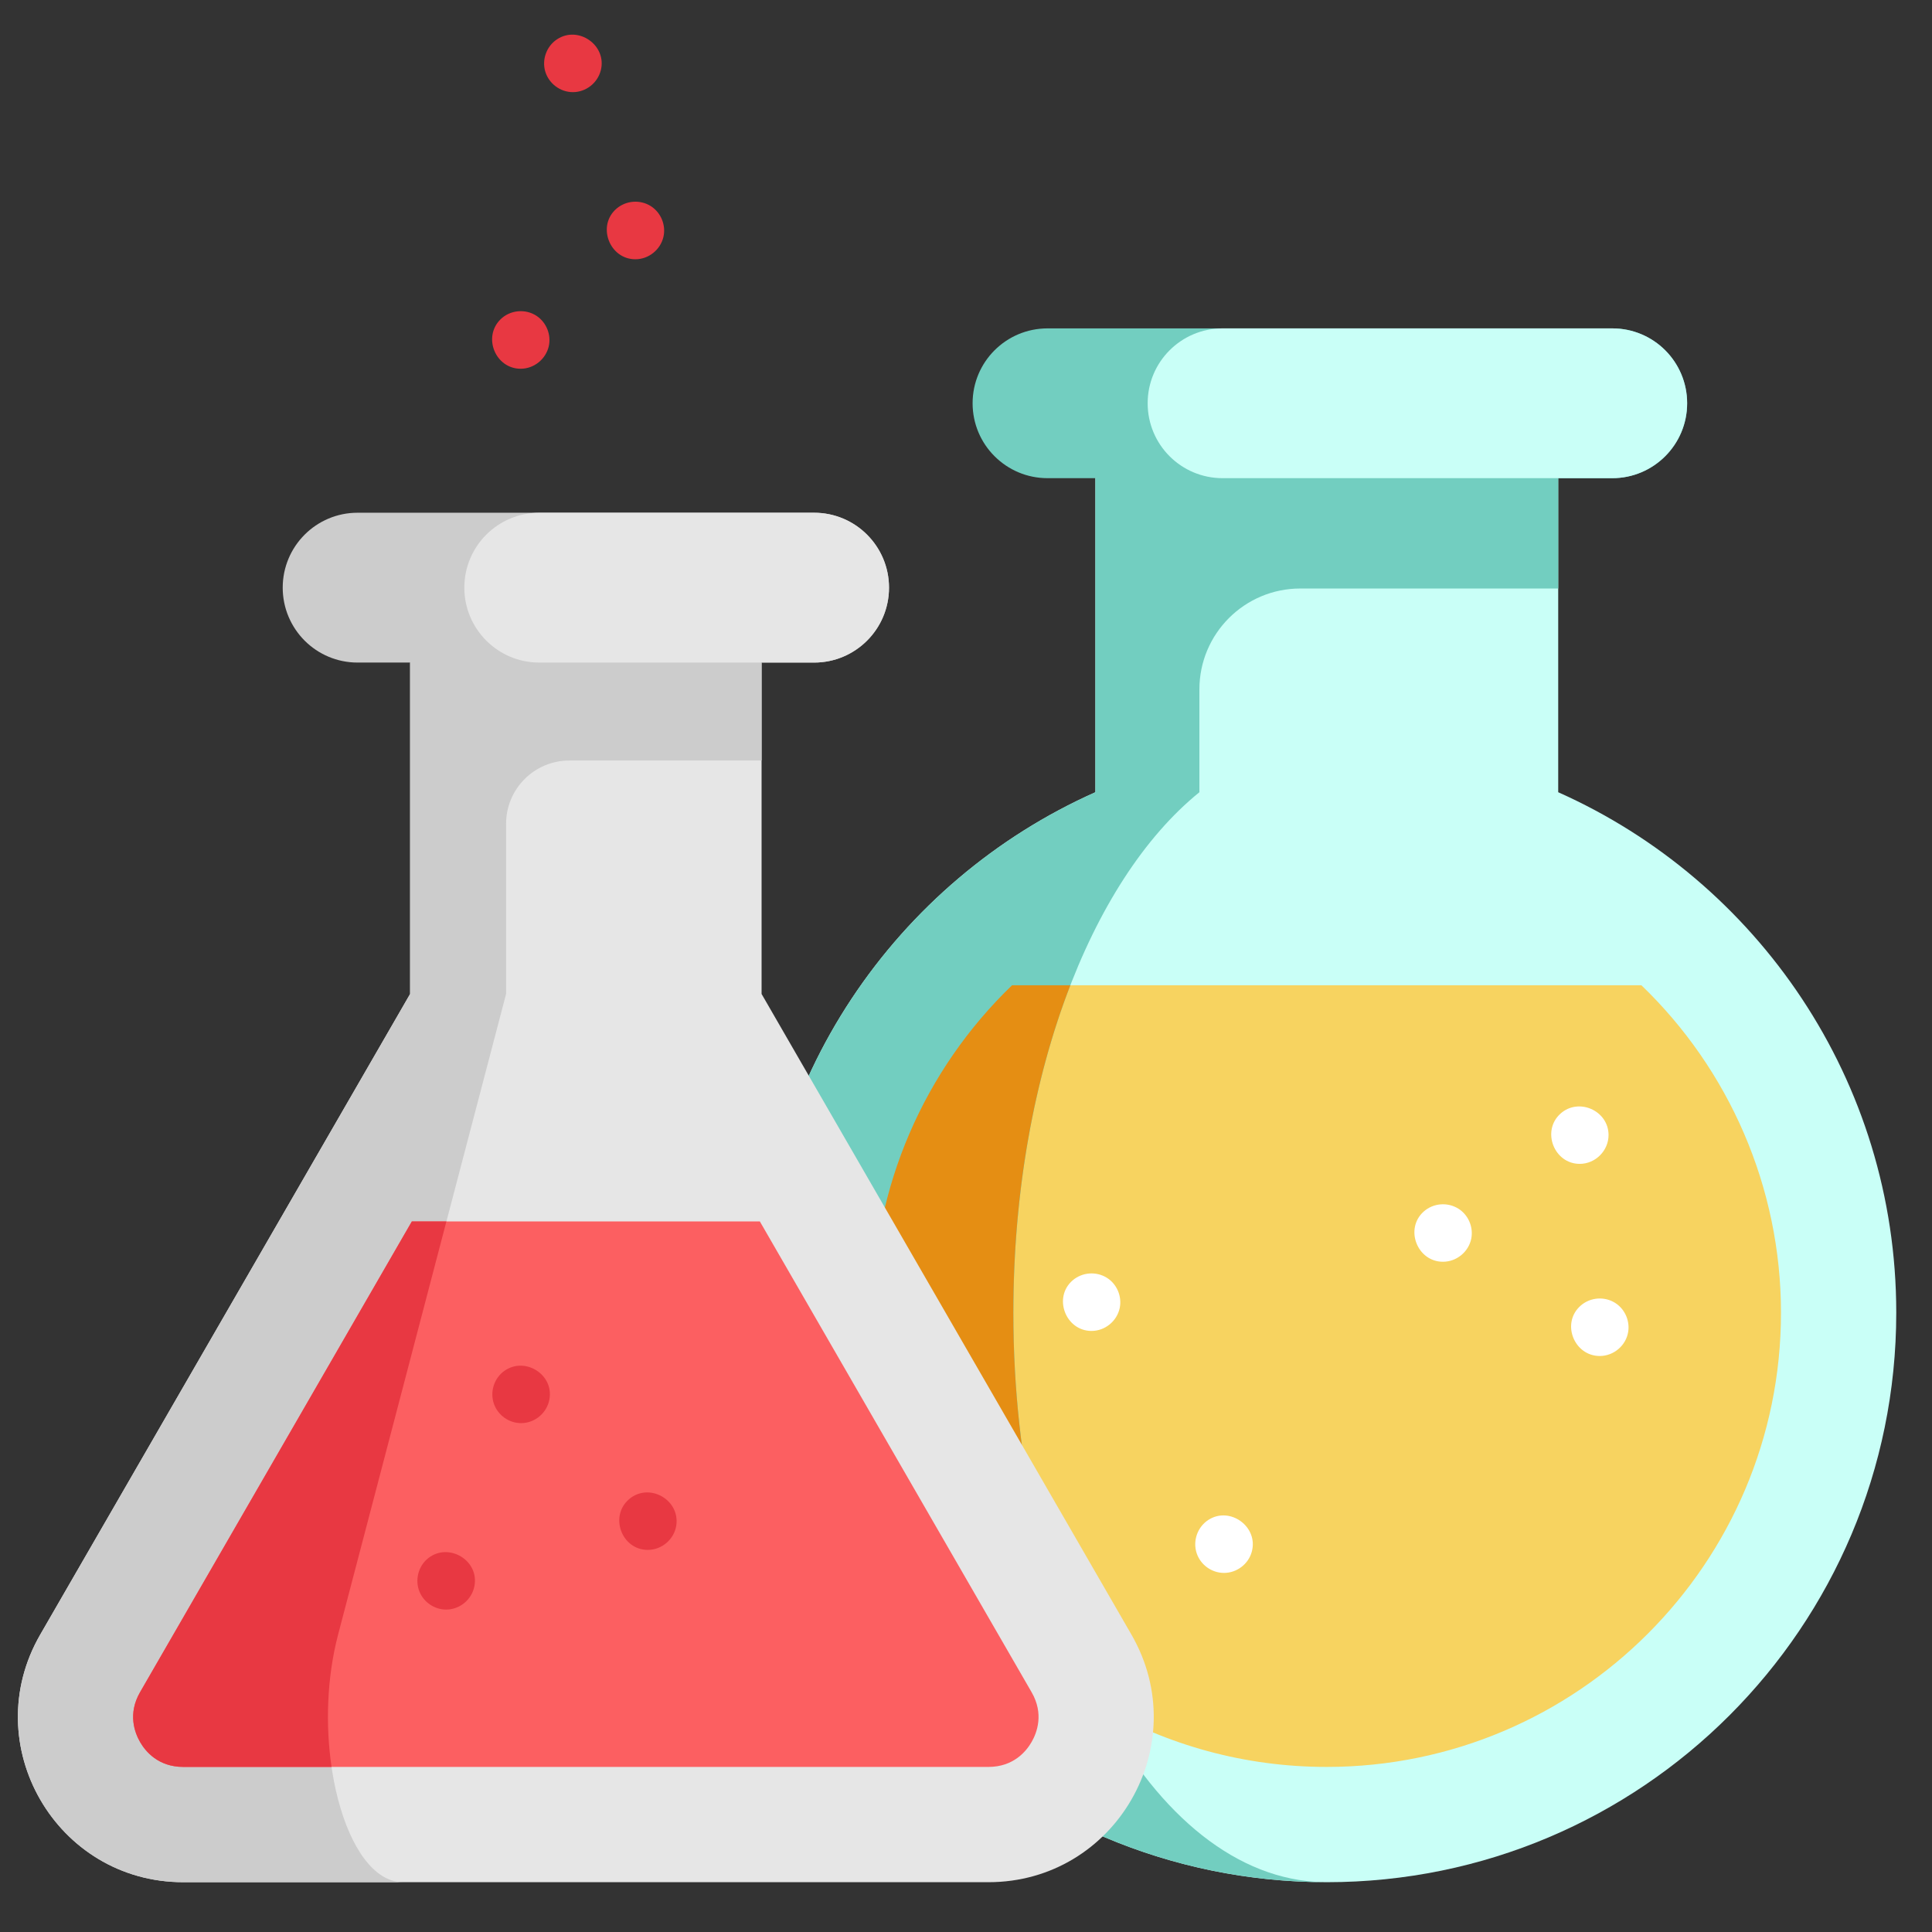 <svg width="36" height="36" viewBox="0 0 36 36" fill="none" xmlns="http://www.w3.org/2000/svg">
<rect x="0" y="0" width="36" height="36" fill="#333333" stroke="none"/>
<g clip-path="url(#clip0_0_90)">
<path d="M29.035 14.762V7.837H20.411V14.762C16.699 16.415 14.111 20.135 14.111 24.46C14.111 30.321 18.862 35.072 24.723 35.072C30.583 35.072 35.334 30.321 35.334 24.46C35.334 20.135 32.746 16.415 29.035 14.762Z" fill="#C9FFF7"/>
<path d="M33.186 24.461C33.186 29.128 29.389 32.924 24.721 32.924C23.186 32.924 21.745 32.514 20.503 31.796C17.967 30.332 16.258 27.593 16.258 24.461C16.258 22.119 17.228 19.928 18.858 18.359H30.585C32.216 19.928 33.186 22.119 33.186 24.461Z" fill="#F7D360"/>
<path d="M22.349 14.762V12.846C22.349 11.807 23.191 10.966 24.229 10.966H29.035V8.91L27.324 7.354L25.714 6.925L20.411 8.91V14.762C16.699 16.415 14.111 20.135 14.111 24.461C14.111 30.296 18.821 35.031 24.648 35.071C21.457 34.997 18.883 30.275 18.883 24.461C18.883 20.135 20.307 16.415 22.349 14.762Z" fill="#72CEC0"/>
<path d="M20.503 31.796C17.967 30.332 16.258 27.593 16.258 24.461C16.258 22.119 17.228 19.928 18.858 18.359H19.944C19.275 20.084 18.882 22.189 18.882 24.461C18.882 27.306 19.498 29.89 20.503 31.796Z" fill="#E58E13"/>
<path d="M21.082 30.457L14.191 18.521V12.346H7.642V18.521L0.75 30.457C-0.434 32.508 1.046 35.072 3.415 35.072H18.418C20.786 35.072 22.266 32.508 21.082 30.457Z" fill="#E6E6E6"/>
<path d="M14.191 12.346L12.186 11.219L8.344 11.259L7.642 12.346V18.521L0.751 30.458C-0.434 32.508 1.047 35.072 3.414 35.072H7.51C6.435 35.072 5.763 32.508 6.3 30.458L9.43 18.521V15.351C9.43 14.699 9.958 14.171 10.61 14.171H14.191V12.346Z" fill="#CCCCCC"/>
<path d="M16.566 10.95C16.566 11.721 15.941 12.346 15.17 12.346H6.663C6.278 12.346 5.929 12.19 5.676 11.937C5.424 11.684 5.268 11.335 5.268 10.95C5.268 10.179 5.892 9.554 6.663 9.554H15.17C15.555 9.554 15.904 9.71 16.157 9.963C16.41 10.216 16.566 10.565 16.566 10.95Z" fill="#CCCCCC"/>
<path d="M16.565 10.95C16.565 11.721 15.94 12.346 15.169 12.346H10.048C9.662 12.346 9.314 12.19 9.061 11.937C8.808 11.684 8.652 11.335 8.652 10.95C8.652 10.179 9.277 9.554 10.048 9.554H15.169C15.555 9.554 15.904 9.71 16.156 9.963C16.409 10.216 16.565 10.565 16.565 10.95Z" fill="#E6E6E6"/>
<path d="M31.438 7.514C31.438 8.285 30.813 8.91 30.042 8.91H19.519C19.133 8.91 18.785 8.754 18.532 8.501C18.279 8.249 18.123 7.899 18.123 7.514C18.123 6.743 18.748 6.119 19.519 6.119H30.042C30.427 6.119 30.776 6.274 31.029 6.527C31.282 6.78 31.438 7.129 31.438 7.514Z" fill="#72CEC0"/>
<path d="M31.437 7.514C31.437 8.285 30.812 8.91 30.042 8.91H22.78C22.395 8.91 22.046 8.754 21.793 8.501C21.541 8.249 21.385 7.899 21.385 7.514C21.385 6.743 22.01 6.119 22.78 6.119H30.042C30.427 6.119 30.776 6.274 31.029 6.527C31.281 6.78 31.437 7.129 31.437 7.514Z" fill="#C9FFF7"/>
<path d="M19.222 32.46C19.122 32.634 18.884 32.924 18.418 32.924H3.415C2.948 32.924 2.71 32.634 2.61 32.46C2.51 32.286 2.377 31.935 2.61 31.531L7.674 22.76H14.159L19.222 31.531C19.456 31.935 19.322 32.286 19.222 32.46Z" fill="#FC5F61"/>
<path d="M6.3 30.458C6.089 31.263 6.064 32.147 6.178 32.924H3.415C2.948 32.924 2.71 32.634 2.61 32.46C2.51 32.286 2.377 31.935 2.61 31.531L7.674 22.76H8.318L6.3 30.458Z" fill="#E83842"/>
<path d="M12.071 28.88C11.583 28.88 11.351 28.253 11.722 27.935C12.092 27.619 12.671 27.941 12.602 28.422C12.564 28.682 12.333 28.88 12.071 28.88Z" fill="#E83842"/>
<path d="M9.702 6.871C9.233 6.871 8.992 6.285 9.323 5.954C9.501 5.775 9.79 5.747 10 5.887C10.183 6.01 10.275 6.24 10.225 6.455C10.168 6.695 9.949 6.871 9.702 6.871Z" fill="#E83842"/>
<path d="M11.839 4.831C11.354 4.831 11.116 4.202 11.491 3.885C11.669 3.735 11.928 3.716 12.126 3.84C12.316 3.96 12.413 4.196 12.362 4.415C12.306 4.654 12.087 4.831 11.839 4.831Z" fill="#E83842"/>
<path d="M10.675 1.717C10.441 1.717 10.23 1.56 10.161 1.336C10.093 1.113 10.183 0.863 10.377 0.734C10.775 0.468 11.314 0.844 11.195 1.311C11.135 1.546 10.919 1.717 10.675 1.717Z" fill="#E83842"/>
<path d="M29.436 21.687C28.959 21.687 28.721 21.078 29.073 20.755C29.41 20.445 29.973 20.692 29.973 21.15C29.973 21.442 29.728 21.687 29.436 21.687Z" fill="white"/>
<path d="M29.809 25.267C29.341 25.267 29.096 24.681 29.429 24.351C29.596 24.186 29.855 24.148 30.062 24.258C30.26 24.363 30.372 24.588 30.34 24.81C30.302 25.07 30.071 25.267 29.809 25.267Z" fill="white"/>
<path d="M22.808 29.309C22.578 29.309 22.37 29.159 22.298 28.941C22.222 28.711 22.314 28.451 22.518 28.32C22.922 28.062 23.453 28.451 23.325 28.915C23.262 29.145 23.046 29.309 22.808 29.309Z" fill="white"/>
<path d="M20.339 24.8C19.854 24.8 19.618 24.174 19.988 23.857C20.166 23.705 20.426 23.686 20.624 23.809C20.812 23.926 20.91 24.157 20.864 24.374C20.812 24.619 20.59 24.8 20.339 24.8Z" fill="white"/>
<path d="M26.888 23.511C26.408 23.511 26.17 22.899 26.527 22.577C26.706 22.417 26.972 22.395 27.175 22.522C27.361 22.638 27.457 22.865 27.415 23.08C27.365 23.328 27.14 23.511 26.888 23.511Z" fill="white"/>
<path d="M8.313 29.992C8.098 29.992 7.9 29.859 7.817 29.66C7.727 29.442 7.794 29.179 7.981 29.033C8.363 28.734 8.938 29.079 8.839 29.56C8.789 29.808 8.567 29.992 8.313 29.992Z" fill="#E83842"/>
<path d="M9.71 26.518C9.485 26.518 9.28 26.373 9.205 26.162C9.124 25.937 9.206 25.677 9.403 25.541C9.785 25.276 10.321 25.612 10.238 26.073C10.193 26.327 9.968 26.518 9.71 26.518Z" fill="#E83842"/>
</g>
<defs>
<clipPath id="clip0_0_90">
<rect width="35" height="35" fill="white" transform="translate(0.334 0.372)"/>
</clipPath>
</defs>
</svg>
